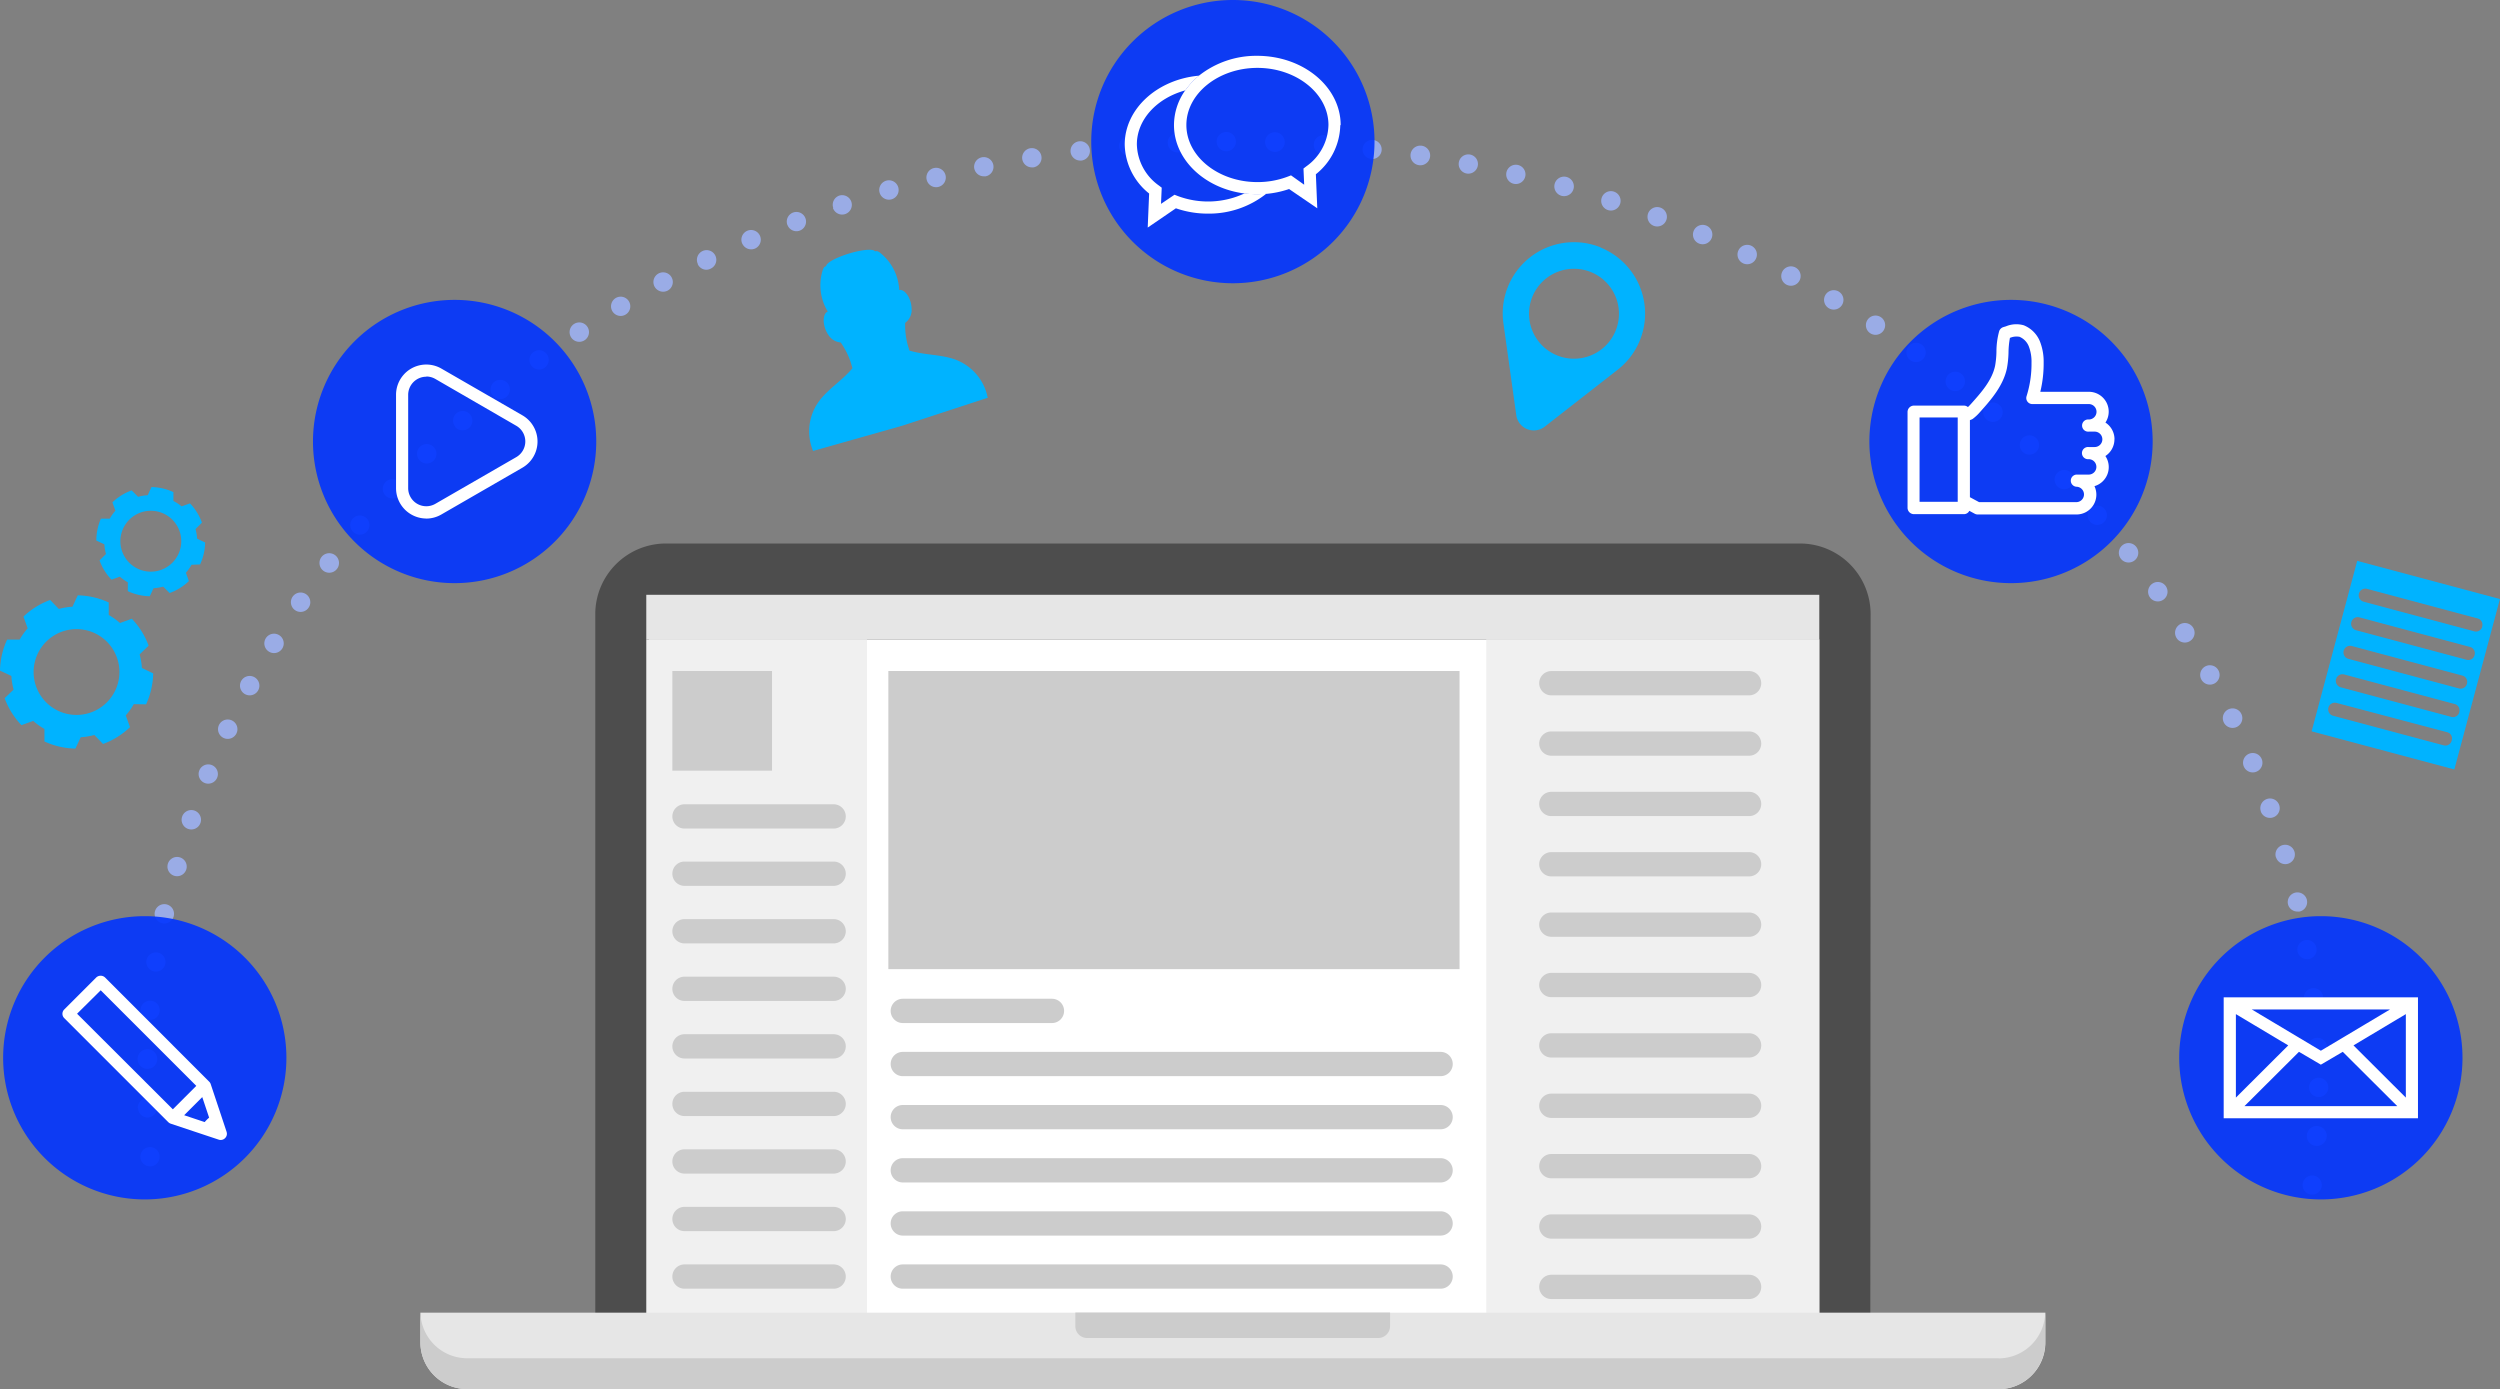 <svg xmlns="http://www.w3.org/2000/svg" viewBox="0 0 389.23 216.26"><rect x="0" y="0" width="389.23" height="216.26" fill="#808080" stroke="none"/><defs><style>.cls-3{fill:#fff}.cls-6{fill:#ccc}.cls-7{fill:#03f;opacity:.9}</style></defs><g id="Слой_2" data-name="Слой 2"><g id="Слой_1-2" data-name="Слой 1"><path d="M359.9 186a1.5 1.5 0 1 1 .18 0h-.18m-338.05-5.78a1.51 1.51 0 1 1 1.63 1.38h-.13a1.51 1.51 0 0 1-1.5-1.39m338.81-1.79a1.56 1.56 0 1 1 .09 0zm-339.23-5.88A1.51 1.51 0 1 1 23 174a1.51 1.51 0 0 1-1.51-1.48m338-3.22a1.51 1.51 0 1 1 1.51 1.51 1.51 1.51 0 0 1-1.51-1.51m-336.56-2.88a1.54 1.54 0 1 1 .05 0zM359.3 163a1.51 1.51 0 0 1 3-.15 1.51 1.51 0 0 1-1.43 1.58h-.08a1.51 1.51 0 0 1-1.49-1.43m-336-4.21a1.5 1.5 0 1 1 .14 0h-.14m335.39-3.28a1.51 1.51 0 1 1 1.67 1.34h-.16a1.51 1.51 0 0 1-1.5-1.35m-334.54-4.23a1.5 1.5 0 1 1 .23 0h-.23m333.53-3.17a1.51 1.51 0 1 1 1.74 1.24h-.25a1.51 1.51 0 0 1-1.49-1.26m-332.26-4.3a1.51 1.51 0 1 1 .31 0 1.51 1.51 0 0 1-.31 0m330.79-3a1.51 1.51 0 1 1 1.81 1.14 1.47 1.47 0 0 1-.34 0 1.51 1.51 0 0 1-1.48-1.18m-329.06-4.38a1.5 1.5 0 1 1 .4.06 1.48 1.48 0 0 1-.4-.06m327.19-2.88a1.51 1.51 0 1 1 1.88 1 1.48 1.48 0 0 1-.42.06 1.52 1.52 0 0 1-1.45-1.09M29.3 129.06a1.51 1.51 0 1 1 .48.08 1.53 1.53 0 0 1-.48-.08m322.7-2.73a1.51 1.51 0 1 1 1.93.92 1.48 1.48 0 0 1-.51.09 1.51 1.51 0 0 1-1.43-1M31.86 121.9a1.5 1.5 0 1 1 .56.11 1.51 1.51 0 0 1-.56-.11m317.48-2.57a1.51 1.51 0 1 1 1.4.93 1.51 1.51 0 0 1-1.4-.93M34.82 114.9a1.51 1.51 0 1 1 .64.14 1.56 1.56 0 0 1-.64-.14m311.41-2.42a1.52 1.52 0 1 1 1.36.85 1.51 1.51 0 0 1-1.36-.85m-308.07-4.4a1.51 1.51 0 1 1 .72.18 1.51 1.51 0 0 1-.72-.18m304.58-2.27a1.51 1.51 0 1 1 2.06.59 1.51 1.51 0 0 1-2.06-.59m-300.86-4.35a1.51 1.51 0 1 1 .79.22 1.51 1.51 0 0 1-.79-.22m297-2.12a1.52 1.52 0 1 1 1.28.7 1.51 1.51 0 0 1-1.28-.7M45.94 95a1.51 1.51 0 1 1 .85.27 1.49 1.49 0 0 1-.85-.27m288.78-2a1.51 1.51 0 1 1 2.47-1.75 1.51 1.51 0 0 1-2.47 1.75M50.34 88.86a1.52 1.52 0 1 1 .92.31 1.51 1.51 0 0 1-.92-.31M330.21 87a1.51 1.51 0 1 1 2.38-1.87 1.51 1.51 0 0 1-2.38 1.87M55.05 82.89a1.5 1.5 0 1 1 1 .36 1.51 1.51 0 0 1-1-.36m270.34-1.68a1.51 1.51 0 1 1 1.14.52 1.51 1.51 0 0 1-1.14-.52m-265.33-4a1.51 1.51 0 1 1 1 .41 1.51 1.51 0 0 1-1-.41m260.23-1.5a1.51 1.51 0 1 1 1.09.47 1.51 1.51 0 0 1-1.09-.47m-254.94-4a1.52 1.52 0 1 1 1.09.46 1.51 1.51 0 0 1-1.09-.46m249.58-1.33a1.51 1.51 0 1 1 1 .41 1.51 1.51 0 0 1-1-.41m-244-3.87A1.51 1.51 0 1 1 72 67a1.51 1.51 0 0 1-1.14-.51m238.42-1.16a1.51 1.51 0 1 1 2-2.3 1.51 1.51 0 0 1-1 2.66 1.5 1.5 0 0 1-1-.36M76.7 61.58a1.51 1.51 0 1 1 1.18.57 1.51 1.51 0 0 1-1.18-.57m226.79-1a1.52 1.52 0 1 1 .93.32 1.51 1.51 0 0 1-.93-.32M82.71 56.92a1.51 1.51 0 1 1 1.23.62 1.51 1.51 0 0 1-1.23-.62m214.73-.82a1.51 1.51 0 1 1 .87.28 1.5 1.5 0 0 1-.87-.28M88.93 52.54a1.51 1.51 0 1 1 1.26.68 1.51 1.51 0 0 1-1.26-.68m202.26-.65a1.5 1.5 0 1 1 .81.24 1.49 1.49 0 0 1-.81-.24M95.34 48.45a1.5 1.5 0 1 1 1.3.74 1.51 1.51 0 0 1-1.3-.74M284.75 48a1.51 1.51 0 1 1 .76.2 1.49 1.49 0 0 1-.76-.2m-182.83-3.36a1.51 1.51 0 1 1 2 .62 1.52 1.52 0 0 1-2-.62m176.22-.32a1.51 1.51 0 1 1 .7.17 1.51 1.51 0 0 1-.7-.17m-169.48-3.2a1.51 1.51 0 1 1 2 .7 1.53 1.53 0 0 1-.66.18 1.51 1.51 0 0 1-1.36-.85M271.39 41a1.51 1.51 0 1 1 .64.14 1.48 1.48 0 0 1-.64-.14m-155.84-3.09a1.51 1.51 0 1 1 2 .79 1.47 1.47 0 0 1-.6.12 1.51 1.51 0 0 1-1.39-.91m148.94 0a1.51 1.51 0 1 1 .58.12 1.51 1.51 0 0 1-.58-.12M122.58 35a1.5 1.5 0 1 1 1.42 1 1.51 1.51 0 0 1-1.41-1m134.91.17a1.51 1.51 0 1 1 .53.09 1.49 1.49 0 0 1-.53-.09m-127.77-2.8a1.51 1.51 0 0 1 .95-1.92 1.51 1.51 0 1 1-1 1.92m120.64.33a1.51 1.51 0 1 1 .47.08 1.53 1.53 0 0 1-.47-.08M136.95 30a1.51 1.51 0 1 1 1.45 1.09 1.51 1.51 0 0 1-1.45-1.09m106.18.49a1.52 1.52 0 1 1 .41.05 1.52 1.52 0 0 1-.41-.05M144.28 28a1.51 1.51 0 0 1 1.1-1.83 1.51 1.51 0 1 1-1.1 1.83m91.55.64a1.5 1.5 0 1 1 .35 0 1.58 1.58 0 0 1-.35 0m-84.14-2.37a1.51 1.51 0 1 1 1.78 1.18 1.4 1.4 0 0 1-.3 0 1.51 1.51 0 0 1-1.48-1.21m76.77.79a1.5 1.5 0 1 1 .29 0 1.54 1.54 0 0 1-.29 0m-69.3-2.22a1.51 1.51 0 1 1 1.74 1.25h-.25a1.52 1.52 0 0 1-1.49-1.27m61.86.94a1.53 1.53 0 1 1 .23 0h-.23m-54.34-2.08a1.51 1.51 0 1 1 1.68 1.35h-.18a1.52 1.52 0 0 1-1.5-1.33m46.86 1.09a1.49 1.49 0 1 1 .17 0h-.17m-39.3-1.92a1.51 1.51 0 1 1 1.63 1.38h-.12a1.52 1.52 0 0 1-1.51-1.39M206 24.07a1.52 1.52 0 1 1 .11 0H206m-24.21-1.77a1.51 1.51 0 1 1 1.58 1.44h-.06a1.52 1.52 0 0 1-1.51-1.45m16.67 1.37a1.54 1.54 0 1 1 .05 0zm-9.06-1.61a1.51 1.51 0 1 1 1.52 1.51 1.51 1.51 0 0 1-1.51-1.51m31.47 178.41h-9.77a6.81 6.81 0 1 0 0 13.61h9.77a6.81 6.81 0 0 0 0-13.61m-58.17-95.3h9.77a6.81 6.81 0 1 0 0-13.61h-9.77a6.81 6.81 0 1 0 0 13.61" fill="#9aace6"/><path d="M291.19 216.26H92.68V95.62a11 11 0 0 1 11-11h176.56a11 11 0 0 1 11 11z" fill="#4d4d4d"/><path class="cls-3" d="M101.04 99.54h182.21v108.78H101.04z"/><path d="M231.4 99.54h51.85v108.78H231.4zm-130.78 0h34.36v108.78h-34.36z" fill="#f0f0f0"/><path d="M100.62 92.61h182.63v6.93H100.62zm210.52 123.65H72.74a7.28 7.28 0 0 1-7.29-7.26v-4.63h253V209a7.28 7.28 0 0 1-7.28 7.28" fill="#e6e6e6"/><path class="cls-6" d="M214.6 208.32h-45.33a1.85 1.85 0 0 1-1.85-1.85v-2.12h49v2.12a1.85 1.85 0 0 1-1.85 1.85"/><path class="cls-6" d="M311.14 211.47H72.74a7.28 7.28 0 0 1-7.28-7.12V209a7.28 7.28 0 0 0 7.28 7.28h238.4a7.28 7.28 0 0 0 7.28-7.28v-4.63a7.28 7.28 0 0 1-7.28 7.12M104.68 104.47h15.52v15.52h-15.52zM129.79 129h-23.22a1.89 1.89 0 1 1 0-3.78h23.22a1.89 1.89 0 0 1 0 3.78m34 30.28h-23.23a1.89 1.89 0 1 1 0-3.78h23.22a1.89 1.89 0 0 1 0 3.78m108.54-51.02h-30.79a1.89 1.89 0 0 1 0-3.78h30.79a1.89 1.89 0 1 1 0 3.78m0 9.4h-30.79a1.89 1.89 0 0 1 0-3.78h30.79a1.89 1.89 0 1 1 0 3.78m0 9.4h-30.79a1.89 1.89 0 0 1 0-3.78h30.79a1.89 1.89 0 0 1 0 3.78m0 9.39h-30.79a1.89 1.89 0 0 1 0-3.78h30.79a1.89 1.89 0 1 1 0 3.78m0 9.4h-30.79a1.89 1.89 0 0 1 0-3.78h30.79a1.89 1.89 0 1 1 0 3.78m0 9.4h-30.79a1.89 1.89 0 0 1 0-3.78h30.79a1.89 1.89 0 1 1 0 3.78m0 9.4h-30.79a1.89 1.89 0 0 1 0-3.78h30.79a1.89 1.89 0 0 1 0 3.78m0 9.4h-30.79a1.89 1.89 0 0 1 0-3.78h30.79a1.89 1.89 0 0 1 0 3.78m0 9.4h-30.79a1.89 1.89 0 0 1 0-3.78h30.79a1.89 1.89 0 1 1 0 3.78m0 9.4h-30.79a1.89 1.89 0 0 1 0-3.78h30.79a1.89 1.89 0 1 1 0 3.78m0 9.4h-30.79a1.89 1.89 0 0 1 0-3.78h30.79a1.89 1.89 0 0 1 0 3.78m-48.03-26.43h-83.73a1.89 1.89 0 1 1 0-3.78h83.73a1.89 1.89 0 1 1 0 3.78m0-8.27h-83.73a1.89 1.89 0 1 1 0-3.78h83.73a1.89 1.89 0 1 1 0 3.78m0 16.55h-83.73a1.89 1.89 0 1 1 0-3.78h83.73a1.89 1.89 0 1 1 0 3.78m0 8.27h-83.73a1.89 1.89 0 1 1 0-3.78h83.73a1.89 1.89 0 1 1 0 3.78m0 8.27h-83.73a1.89 1.89 0 0 1 0-3.78h83.73a1.89 1.89 0 0 1 0 3.78m-94.5-62.72h-23.22a1.89 1.89 0 0 1 0-3.78h23.22a1.89 1.89 0 0 1 0 3.78m0 8.96h-23.22a1.89 1.89 0 1 1 0-3.78h23.22a1.89 1.89 0 0 1 0 3.78m0 8.96h-23.22a1.89 1.89 0 1 1 0-3.78h23.22a1.89 1.89 0 1 1 0 3.78m0 8.96h-23.22a1.89 1.89 0 1 1 0-3.78h23.22a1.89 1.89 0 1 1 0 3.78m0 8.96h-23.22a1.89 1.89 0 1 1 0-3.78h23.22a1.89 1.89 0 1 1 0 3.78m0 8.96h-23.22a1.89 1.89 0 1 1 0-3.78h23.22a1.89 1.89 0 1 1 0 3.78m0 8.96h-23.22a1.89 1.89 0 1 1 0-3.78h23.22a1.89 1.89 0 0 1 0 3.78m0 8.96h-23.22a1.89 1.89 0 0 1 0-3.78h23.22a1.89 1.89 0 0 1 0 3.78m8.52-96.17h88.93v46.42h-88.93z"/><path class="cls-7" d="M214 22.05A22.05 22.05 0 1 1 191.94 0 22.05 22.05 0 0 1 214 22.05"/><path class="cls-3" d="M193.77 30.11a13.44 13.44 0 0 1-10.45.39l-.46-.18-2.1 1.42.11-2.52-.39-.3a8.1 8.1 0 0 1-3.48-6.43c0-3.91 3.17-7.24 7.55-8.42a11.38 11.38 0 0 1 2.14-2.29c-6.5.57-11.58 5.16-11.58 10.72a10 10 0 0 0 3.8 7.63l-.22 5.3 4.39-3a15.14 15.14 0 0 0 5 .83 14.34 14.34 0 0 0 9.06-3.09c-.45 0-.91.06-1.37.06a15.6 15.6 0 0 1-2-.13"/><path class="cls-3" d="M208.73 19.47c0-5.94-5.81-10.78-13-10.78a14.35 14.35 0 0 0-9.06 3.09 11.36 11.36 0 0 0-2.14 2.29 9.38 9.38 0 0 0-1.75 5.4c0 5.37 4.75 9.84 10.94 10.65a15.5 15.5 0 0 0 2 .13q.69 0 1.37-.06a15 15 0 0 0 3.61-.76l4.39 3-.22-5.3a10 10 0 0 0 3.8-7.63m-5.34 6.44l-.39.3.11 2.52L201 27.3l-.46.18a13.2 13.2 0 0 1-4.77.87c-6.1 0-11.06-4-11.06-8.89s5-8.89 11.06-8.89 11.06 4 11.06 8.89a8.1 8.1 0 0 1-3.45 6.44"/><path class="cls-7" d="M335.15 68.74a22.05 22.05 0 1 1-22.05-22.05 22.05 22.05 0 0 1 22.05 22.05"/><path class="cls-3" d="M329.21 68.38a3.09 3.09 0 0 0-1.41-2.59 3.09 3.09 0 0 0-2.59-4.79h-7.55a18.56 18.56 0 0 0 .52-4.55 8.57 8.57 0 0 0-.56-3.24 4.53 4.53 0 0 0-2.55-2.57 4.21 4.21 0 0 0-2.77.17l-.4.12a1 1 0 0 0-.64.62 12 12 0 0 0-.43 3.21 13.62 13.62 0 0 1-.21 2.19c-.47 2.27-2.19 4.19-3.7 5.88-.17.19-.35.38-.53.55a.94.94 0 0 0-.62-.23h-7.83a1 1 0 0 0-.95.95v15a1 1 0 0 0 .95.95h7.83a.94.94 0 0 0 .84-.52l.85.46a1 1 0 0 0 .45.11h15.39a3.09 3.09 0 0 0 2.79-4.41 3.09 3.09 0 0 0 1.7-4.69 3.09 3.09 0 0 0 1.41-2.6m-24.4 9.73h-5.94V65h5.94v13.11zm21.3-8.53h-.91a.95.95 0 1 0 0 1.89 1.2 1.2 0 1 1 0 2.4h-1.93a.95.95 0 0 0 0 1.89 1.2 1.2 0 1 1 0 2.4h-15.13l-1.43-.77v-12l.24-.09a.94.94 0 0 0 .21-.11 7.37 7.37 0 0 0 1.17-1.11c1.59-1.77 3.56-4 4.14-6.75a15.35 15.35 0 0 0 .25-2.5 13.07 13.07 0 0 1 .22-2.24 2.55 2.55 0 0 1 1.5-.17 2.69 2.69 0 0 1 1.45 1.52 6.6 6.6 0 0 1 .41 2.53 16.72 16.72 0 0 1-.77 5.19.94.94 0 0 0 .9 1.23h8.79a1.2 1.2 0 1 1 0 2.4.95.95 0 1 0 0 1.89h.91a1.2 1.2 0 1 1 0 2.4"/><path class="cls-7" d="M92.83 68.74a22.05 22.05 0 1 1-22.05-22.05 22.05 22.05 0 0 1 22.05 22.05"/><path class="cls-3" d="M66.37 80.73A4.73 4.73 0 0 1 61.66 76V61.47a4.71 4.71 0 0 1 7.07-4.08l12.6 7.27a4.71 4.71 0 0 1 0 8.16L68.72 80.1a4.7 4.7 0 0 1-2.35.64m0-22.09a2.83 2.83 0 0 0-2.82 2.82V76a2.82 2.82 0 0 0 4.23 2.44l12.6-7.27a2.82 2.82 0 0 0 0-4.88L67.78 59a2.82 2.82 0 0 0-1.41-.38"/><path class="cls-7" d="M383.39 164.69a22.05 22.05 0 1 1-22.05-22.05 22.05 22.05 0 0 1 22.05 22.05"/><path class="cls-3" d="M346.21 174.11h30.25v-18.83h-30.25zm15.13-10.52l-10.75-6.42h21.51zm-5.08-.83l-8.15 8.13v-13zm1.67 1l3.41 2 3.41-2 8.49 8.46h-23.8zm8.49-1l8.15-4.87v13z"/><path class="cls-7" d="M44.59 164.69a22.05 22.05 0 1 1-22.05-22.05 22.05 22.05 0 0 1 22.05 22.05"/><path class="cls-3" d="M35.29 176.25l-.72-2.17-1.77-5.31a1 1 0 0 0-.09-.19 1 1 0 0 0-.12-.15l-16.25-16.26a1 1 0 0 0-1.34 0l-5 5a.94.94 0 0 0 0 1.34l16.22 16.22.15.12.19.09 5.31 1.77 2.17.72a.95.95 0 0 0 1-.23.94.94 0 0 0 .23-1m-19.59-22.02l14.88 14.88-3.65 3.65L12 157.83zm15.81 16.63l1.07 3.2a5 5 0 0 0-.69.69l-3.2-1.07z"/><path d="M249.22 38.52a11.09 11.09 0 0 0-15.15 11.82l2 14.29a2.76 2.76 0 0 0 4.43 1.8l11.38-8.88a11.09 11.09 0 0 0-2.66-19m.15 15.81a7 7 0 1 1-1.68-12 7 7 0 0 1 1.68 12M367 87.32l-7.1 26.54 22.22 5.94 7.1-26.54zm14.7 28a1 1 0 0 1-1.25.72l-17.2-4.6a1 1 0 1 1 .53-2L381 114a1 1 0 0 1 .72 1.25zm1.19-4.43a1 1 0 0 1-1.25.72l-17.2-4.6a1 1 0 0 1 .53-2l17.2 4.6a1 1 0 0 1 .72 1.24zm1.19-4.43a1 1 0 0 1-1.25.72l-17.2-4.6a1 1 0 0 1 .53-2l17.2 4.6a1 1 0 0 1 .72 1.25m1.19-4.43a1 1 0 0 1-1.25.72l-17.2-4.6a1 1 0 1 1 .53-2l17.2 4.6a1 1 0 0 1 .71 1.28zm1.19-4.43a1 1 0 0 1-1.25.72L368 93.68a1 1 0 1 1 .53-2l17.2 4.6a1 1 0 0 1 .72 1.27zM149.14 56.14c-2.38-1-5.08-.8-7.55-1.56l-.18-.6-.12-.4a11.88 11.88 0 0 1-.36-3.31 2.5 2.5 0 0 0 1-1.81 4.33 4.33 0 0 0-.39-2.06c-.25-.59-.91-1.4-1.54-1.24a7.85 7.85 0 0 0-3-5.82c-.21-.17-.5-.33-.73-.19-.76-1-7.56 1.09-7.66 2.31-.27 0-.42.31-.51.57a7.84 7.84 0 0 0 .78 6.48c-.61.21-.71 1.25-.6 1.88a4.34 4.34 0 0 0 .81 1.93 2.5 2.5 0 0 0 1.8 1 11.89 11.89 0 0 1 1.53 3l.12.4.18.6c-1.63 2-4 3.33-5.43 5.47a7.94 7.94 0 0 0-.7 7.42L140 66.42l.27-.09.27-.07 13.24-4.33a7.94 7.94 0 0 0-4.68-5.8M22.74 109.66a12 12 0 0 0 1.11-4.82l-1.76-.84a10.13 10.13 0 0 0-.35-2.12l1.4-1.35a12 12 0 0 0-2.62-4.2l-1.84.67a10.11 10.11 0 0 0-1.75-1.25V93.8a12 12 0 0 0-4.82-1.11l-.83 1.77a10.1 10.1 0 0 0-2.12.35l-1.35-1.4A12 12 0 0 0 3.65 96l.66 1.83a10.15 10.15 0 0 0-1.25 1.75H1.11A12 12 0 0 0 0 104.41l1.77.83a10.16 10.16 0 0 0 .35 2.12l-1.4 1.34a12 12 0 0 0 2.62 4.2l1.83-.66a10.1 10.1 0 0 0 1.75 1.25v1.95a12 12 0 0 0 4.82 1.11l.83-1.77a10.15 10.15 0 0 0 2.12-.35l1.35 1.4a12 12 0 0 0 4.2-2.62l-.66-1.83a10.08 10.08 0 0 0 1.25-1.75zm-12.32 1.48a6.68 6.68 0 1 1 8-5 6.68 6.68 0 0 1-8 5m20.73-23.26a8.48 8.48 0 0 0 .79-3.42l-1.25-.59a7.19 7.19 0 0 0-.25-1.5l1-1a8.5 8.5 0 0 0-1.86-3l-1.3.47A7.16 7.16 0 0 0 27 78v-1.38a8.5 8.5 0 0 0-3.42-.79L23 77.1a7.16 7.16 0 0 0-1.5.25l-1-1a8.5 8.5 0 0 0-3 1.86l.47 1.3a7.16 7.16 0 0 0-.88 1.24h-1.38a8.5 8.5 0 0 0-.71 3.41l1.25.59a7.16 7.16 0 0 0 .25 1.5l-1 1a8.5 8.5 0 0 0 1.86 3l1.3-.47a7.19 7.19 0 0 0 1.24.88v1.38a8.48 8.48 0 0 0 3.42.79l.59-1.25a7.19 7.19 0 0 0 1.5-.25l1 1a8.5 8.5 0 0 0 3-1.86l-.47-1.3a7.21 7.21 0 0 0 .88-1.24zm-8.74 1a4.74 4.74 0 1 1 5.69-3.55 4.74 4.74 0 0 1-5.69 3.55" fill="#00b3ff"/></g></g></svg>